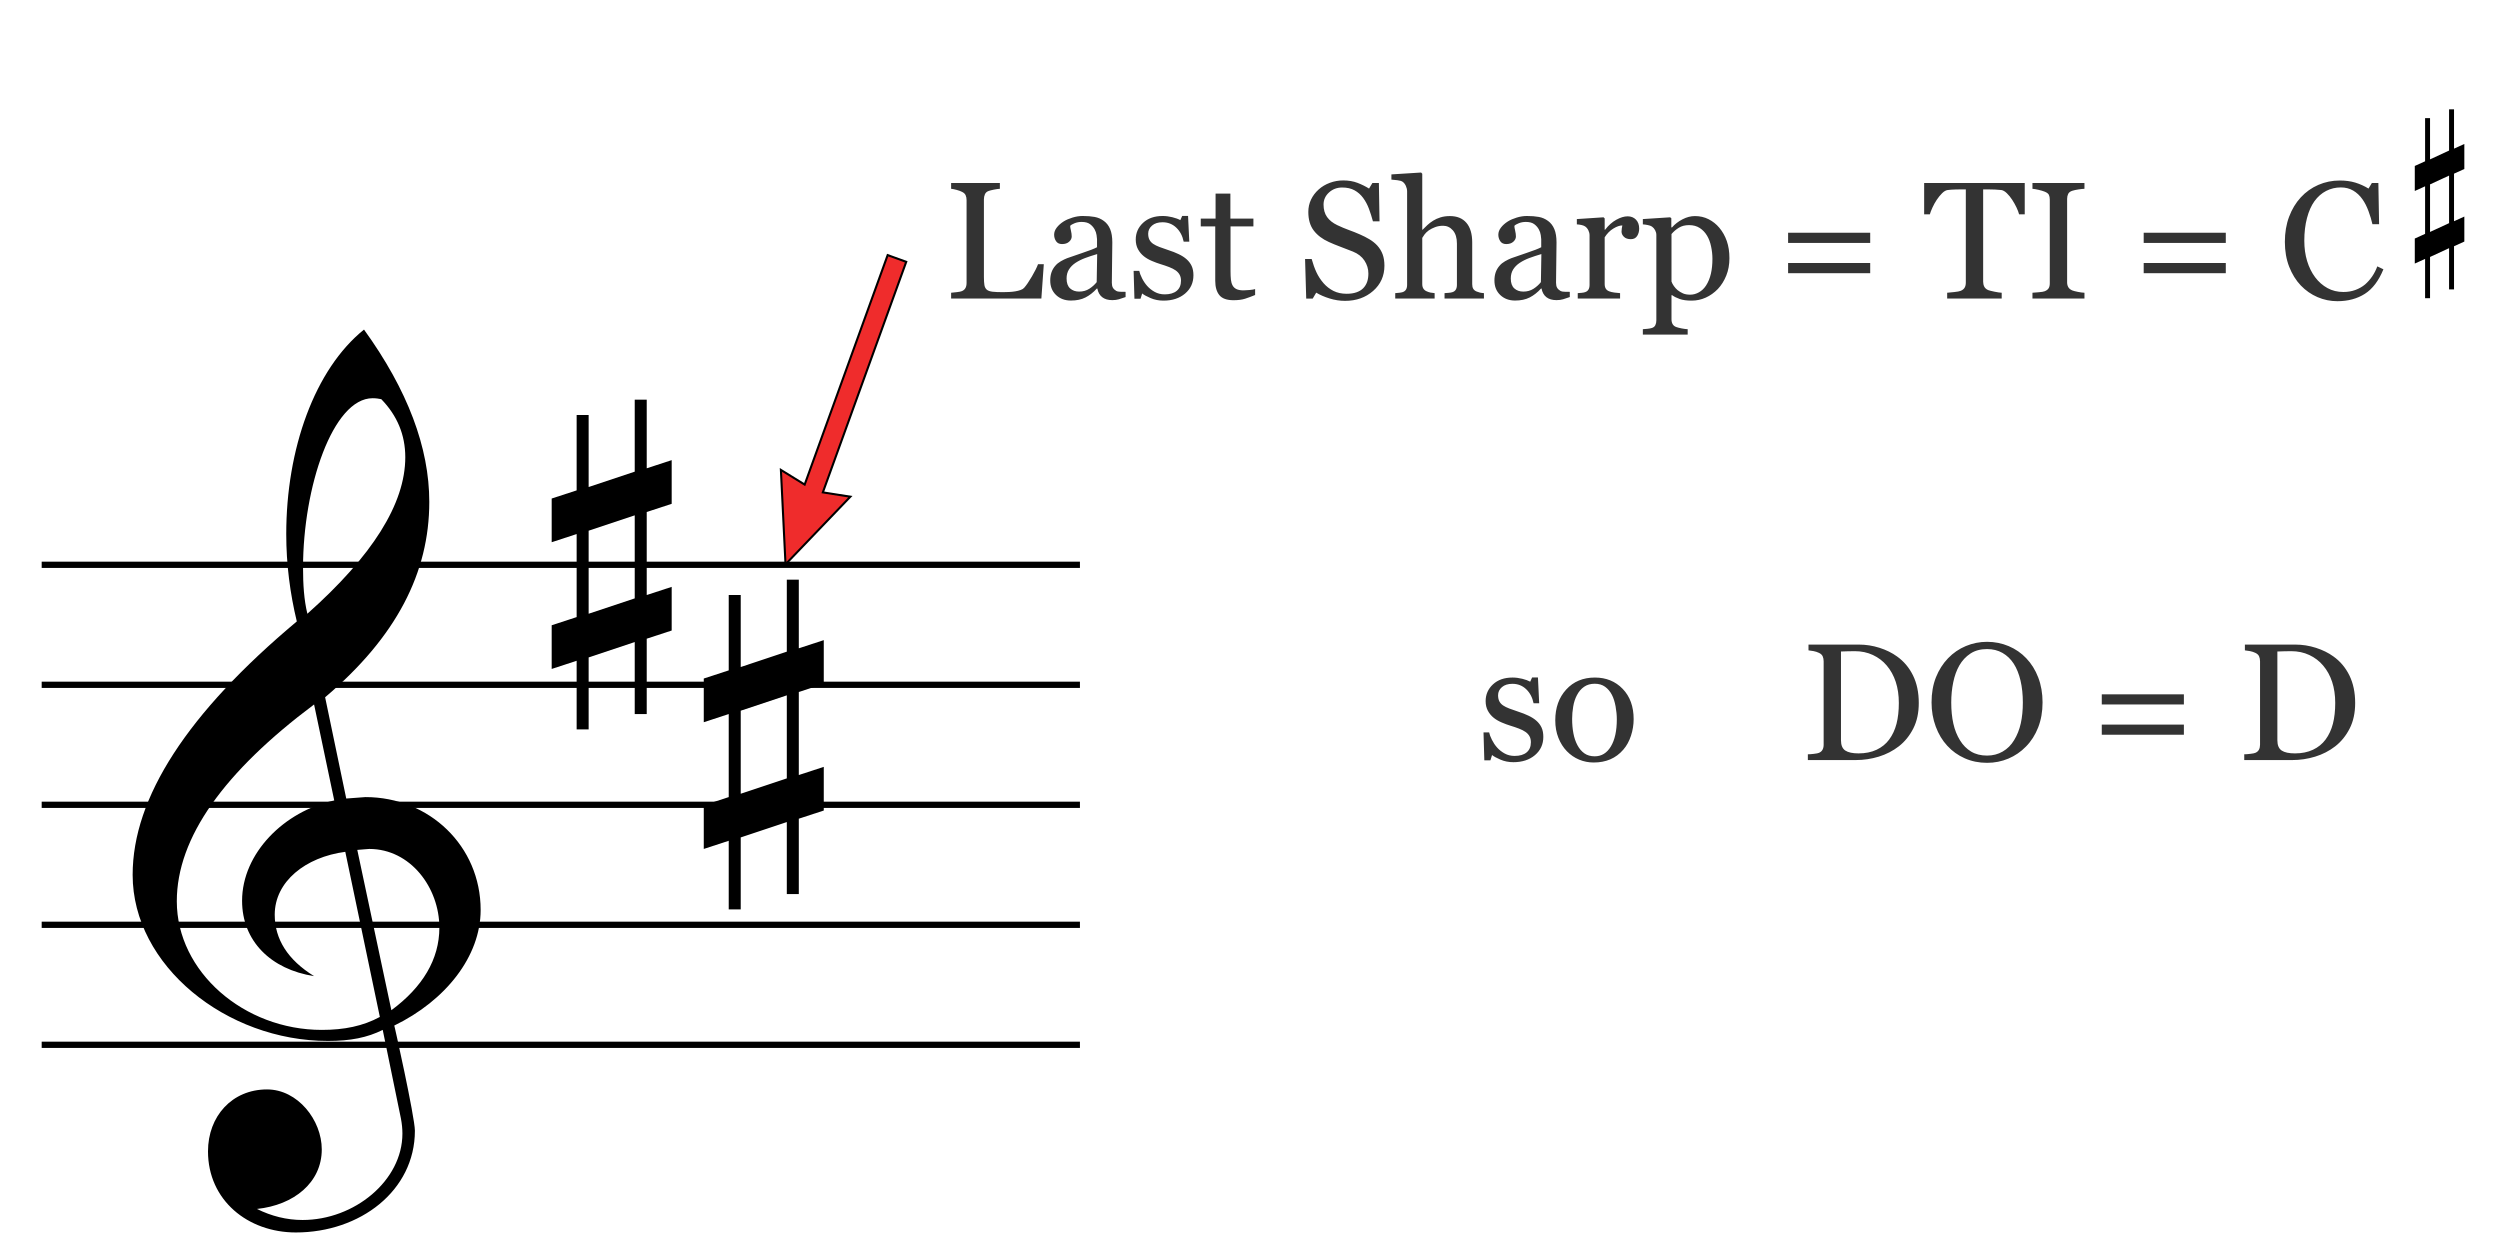 <?xml version="1.0" encoding="utf-8"?>
<svg viewBox="0 0 1200 600" version="1.2" baseProfile="tiny" xmlns="http://www.w3.org/2000/svg">
  <g transform="matrix(1, 0, 0, 1, -35.914, 119.963)">
    <g transform="matrix(1, 0, 0, 1, -359.877, -367.269)">
      <title>staff</title>
      <polyline fill="none" vector-effect="none" points="415.8 748.8 914.16 748.8" stroke="#000000" stroke-opacity="1" stroke-width="3" stroke-linecap="butt" stroke-linejoin="bevel" font-family=".Helvetica Neue DeskInterface" font-size="13" font-weight="400" font-style="normal" fill-rule="evenodd"/>
      <polyline fill="none" vector-effect="none" points="415.8 691.2 914.16 691.2" stroke="#000000" stroke-opacity="1" stroke-width="3" stroke-linecap="butt" stroke-linejoin="bevel" font-family=".Helvetica Neue DeskInterface" font-size="13" font-weight="400" font-style="normal" fill-rule="evenodd"/>
      <polyline fill="none" vector-effect="none" points="415.8 633.6 914.16 633.6" stroke="#000000" stroke-opacity="1" stroke-width="3" stroke-linecap="butt" stroke-linejoin="bevel" font-family=".Helvetica Neue DeskInterface" font-size="13" font-weight="400" font-style="normal" fill-rule="evenodd"/>
      <polyline fill="none" vector-effect="none" points="415.8 576 914.16 576" stroke="#000000" stroke-opacity="1" stroke-width="3" stroke-linecap="butt" stroke-linejoin="bevel" font-family=".Helvetica Neue DeskInterface" font-size="13" font-weight="400" font-style="normal" fill-rule="evenodd"/>
      <polyline fill="none" vector-effect="none" points="415.8 518.4 914.16 518.4" stroke="#000000" stroke-opacity="1" stroke-width="3" stroke-linecap="butt" stroke-linejoin="bevel" font-family=".Helvetica Neue DeskInterface" font-size="13" font-weight="400" font-style="normal" fill-rule="evenodd"/>
    </g>
    <path d="M 219.623 374.391 L 228.373 417.011 C 228.843 419.551 229.073 421.851 229.073 424.151 C 229.073 446.731 206.033 465.631 181.143 465.631 C 173.543 465.631 166.173 463.781 159.253 460.331 C 177.003 458.481 190.363 447.651 190.363 431.761 C 190.363 417.701 178.843 402.961 164.093 402.961 C 147.273 402.961 135.753 415.861 135.753 432.681 C 135.753 456.181 154.883 471.621 177.923 471.621 C 208.793 471.621 235.063 451.571 235.063 422.771 C 235.063 416.321 224.923 370.701 225.153 372.311 C 249.803 360.331 266.623 339.141 266.623 316.791 C 266.623 286.141 241.973 262.641 211.323 262.641 C 210.863 262.641 207.643 262.871 202.113 263.331 L 191.973 214.721 C 226.303 185.691 241.973 154.821 241.973 120.951 C 241.973 94.911 231.603 67.261 210.633 38.231 C 186.903 57.361 173.313 95.601 173.313 136.381 C 173.313 150.901 175.153 164.951 178.383 178.321 C 125.853 222.321 99.583 262.871 99.583 299.971 C 99.583 343.511 144.513 379.691 193.353 379.691 C 204.183 379.691 212.253 378.071 219.623 374.391 Z M 218.933 71.641 C 226.533 79.481 230.453 88.691 230.453 99.521 C 230.453 121.871 214.553 146.981 183.453 174.631 C 181.833 167.951 181.373 160.581 181.373 152.511 C 181.373 113.811 195.663 71.181 214.783 71.181 C 216.393 71.181 217.783 71.411 218.933 71.641 Z M 223.773 364.941 L 207.413 287.991 C 210.633 287.761 212.483 287.531 213.173 287.531 C 232.983 287.531 246.813 306.191 246.813 325.311 C 246.813 340.521 238.743 353.881 223.773 364.941 Z M 201.653 288.911 L 218.243 368.171 C 210.173 372.541 201.193 374.391 190.363 374.391 C 153.033 374.391 120.783 346.511 120.783 312.641 C 120.783 282.001 143.593 250.431 186.673 218.181 L 196.353 264.261 C 172.393 269.331 152.113 289.601 152.113 312.411 C 152.113 331.761 165.943 345.361 186.673 348.581 C 174.003 340.751 167.783 330.841 167.783 319.091 C 167.783 303.191 182.523 291.441 201.653 288.911 Z" style="fill-rule: evenodd; stroke-linejoin: bevel; white-space: pre;"/>
    <path d="M 340.583 167.261 L 318.463 174.631 L 318.463 134.771 L 340.583 127.401 L 340.583 167.261 Z M 340.583 71.871 L 340.583 106.431 L 318.463 113.811 L 318.463 79.251 L 312.703 79.251 L 312.703 115.421 L 300.723 119.331 L 300.723 140.301 L 312.703 136.381 L 312.703 176.241 L 300.723 180.161 L 300.723 201.131 L 312.703 197.211 L 312.703 230.161 L 318.463 230.161 L 318.463 195.601 L 340.583 188.221 L 340.583 222.781 L 346.343 222.781 L 346.343 186.611 L 358.323 182.691 L 358.323 161.731 L 346.343 165.651 L 346.343 125.791 L 358.323 121.871 L 358.323 100.901 L 346.343 104.821 L 346.343 71.871 L 340.583 71.871 Z" style="fill-rule: evenodd; stroke-linejoin: bevel; white-space: pre;"/>
    <path d="M 413.583 253.661 L 391.463 261.031 L 391.463 221.171 L 413.583 213.801 L 413.583 253.661 Z M 413.583 158.271 L 413.583 192.831 L 391.463 200.211 L 391.463 165.651 L 385.703 165.651 L 385.703 201.821 L 373.723 205.731 L 373.723 226.701 L 385.703 222.781 L 385.703 262.641 L 373.723 266.561 L 373.723 287.531 L 385.703 283.611 L 385.703 316.561 L 391.463 316.561 L 391.463 282.001 L 413.583 274.621 L 413.583 309.181 L 419.343 309.181 L 419.343 273.011 L 431.323 269.091 L 431.323 248.131 L 419.343 252.051 L 419.343 212.191 L 431.323 208.271 L 431.323 187.301 L 419.343 191.221 L 419.343 158.271 L 413.583 158.271 Z" style="fill-rule: evenodd; stroke-linejoin: bevel; white-space: pre;"/>
  </g>
  <path d="M 498.256 126.804 L 501.026 126.804 L 499.856 143.284 L 456.536 143.284 L 456.536 140.514 C 457.163 140.461 458.066 140.367 459.246 140.234 C 460.433 140.107 461.259 139.941 461.726 139.734 C 462.513 139.394 463.079 138.897 463.426 138.244 C 463.779 137.591 463.956 136.757 463.956 135.744 L 463.956 96.054 C 463.956 95.174 463.806 94.394 463.506 93.714 C 463.206 93.034 462.613 92.487 461.726 92.074 C 461.133 91.761 460.293 91.454 459.206 91.154 C 458.126 90.854 457.236 90.677 456.536 90.624 L 456.536 87.854 L 479.936 87.854 L 479.936 90.624 C 479.203 90.651 478.256 90.781 477.096 91.014 C 475.943 91.254 475.106 91.464 474.586 91.644 C 473.699 91.957 473.093 92.491 472.766 93.244 C 472.439 93.997 472.276 94.804 472.276 95.664 L 472.276 132.894 C 472.276 134.614 472.359 135.947 472.526 136.894 C 472.699 137.847 473.099 138.584 473.726 139.104 C 474.319 139.571 475.209 139.877 476.396 140.024 C 477.583 140.164 479.243 140.234 481.376 140.234 C 482.343 140.234 483.346 140.207 484.386 140.154 C 485.426 140.107 486.416 140.004 487.356 139.844 C 488.269 139.691 489.109 139.477 489.876 139.204 C 490.643 138.931 491.209 138.584 491.576 138.164 C 492.643 136.971 493.886 135.154 495.306 132.714 C 496.726 130.281 497.709 128.311 498.256 126.804 ZM 540.282 140.084 L 540.282 142.584 C 539.055 143.024 537.978 143.381 537.052 143.654 C 536.132 143.927 535.085 144.064 533.912 144.064 C 531.878 144.064 530.258 143.591 529.052 142.644 C 527.838 141.691 527.062 140.304 526.722 138.484 L 526.492 138.484 C 524.798 140.357 522.982 141.787 521.042 142.774 C 519.102 143.767 516.765 144.264 514.032 144.264 C 511.138 144.264 508.762 143.377 506.902 141.604 C 505.042 139.831 504.112 137.514 504.112 134.654 C 504.112 133.167 504.318 131.837 504.732 130.664 C 505.152 129.491 505.778 128.437 506.612 127.504 C 507.258 126.724 508.115 126.027 509.182 125.414 C 510.248 124.801 511.252 124.311 512.192 123.944 C 513.365 123.504 515.742 122.684 519.322 121.484 C 522.902 120.291 525.318 119.354 526.572 118.674 L 526.572 114.804 C 526.572 114.471 526.498 113.821 526.352 112.854 C 526.212 111.887 525.905 110.977 525.432 110.124 C 524.912 109.157 524.178 108.317 523.232 107.604 C 522.278 106.884 520.928 106.524 519.182 106.524 C 517.988 106.524 516.875 106.727 515.842 107.134 C 514.815 107.534 514.095 107.957 513.682 108.404 C 513.682 108.924 513.805 109.691 514.052 110.704 C 514.298 111.724 514.422 112.661 514.422 113.514 C 514.422 114.427 514.012 115.261 513.192 116.014 C 512.372 116.774 511.232 117.154 509.772 117.154 C 508.472 117.154 507.515 116.691 506.902 115.764 C 506.288 114.837 505.982 113.801 505.982 112.654 C 505.982 111.461 506.405 110.317 507.252 109.224 C 508.098 108.131 509.198 107.154 510.552 106.294 C 511.725 105.561 513.145 104.941 514.812 104.434 C 516.478 103.927 518.105 103.674 519.692 103.674 C 521.878 103.674 523.785 103.824 525.412 104.124 C 527.045 104.424 528.525 105.067 529.852 106.054 C 531.178 107.021 532.185 108.331 532.872 109.984 C 533.565 111.637 533.912 113.767 533.912 116.374 C 533.912 120.094 533.872 123.394 533.792 126.274 C 533.718 129.147 533.682 132.291 533.682 135.704 C 533.682 136.724 533.855 137.531 534.202 138.124 C 534.555 138.724 535.095 139.234 535.822 139.654 C 536.215 139.887 536.835 140.017 537.682 140.044 C 538.528 140.071 539.395 140.084 540.282 140.084 Z M 526.412 135.434 L 526.642 121.954 C 524.428 122.607 522.488 123.247 520.822 123.874 C 519.155 124.494 517.608 125.274 516.182 126.214 C 514.875 127.101 513.845 128.147 513.092 129.354 C 512.338 130.567 511.962 132.007 511.962 133.674 C 511.962 135.834 512.528 137.424 513.662 138.444 C 514.795 139.457 516.232 139.964 517.972 139.964 C 519.825 139.964 521.455 139.514 522.862 138.614 C 524.262 137.714 525.445 136.654 526.412 135.434 ZM 569.529 124.414 C 570.596 125.354 571.416 126.434 571.989 127.654 C 572.563 128.881 572.849 130.381 572.849 132.154 C 572.849 135.721 571.516 138.637 568.849 140.904 C 566.176 143.171 562.719 144.304 558.479 144.304 C 556.239 144.304 554.176 143.897 552.289 143.084 C 550.396 142.277 549.046 141.537 548.239 140.864 L 547.459 143.404 L 544.529 143.404 L 544.139 130.004 L 546.839 130.004 C 547.046 131.017 547.489 132.201 548.169 133.554 C 548.843 134.907 549.663 136.134 550.629 137.234 C 551.643 138.374 552.859 139.337 554.279 140.124 C 555.699 140.904 557.293 141.294 559.059 141.294 C 561.559 141.294 563.486 140.727 564.839 139.594 C 566.199 138.461 566.879 136.841 566.879 134.734 C 566.879 133.634 566.663 132.687 566.229 131.894 C 565.803 131.101 565.173 130.404 564.339 129.804 C 563.479 129.204 562.423 128.664 561.169 128.184 C 559.923 127.704 558.529 127.231 556.989 126.764 C 555.769 126.397 554.409 125.894 552.909 125.254 C 551.416 124.621 550.133 123.874 549.059 123.014 C 547.913 122.101 546.976 120.981 546.249 119.654 C 545.523 118.321 545.159 116.757 545.159 114.964 C 545.159 111.811 546.329 109.141 548.669 106.954 C 551.016 104.767 554.156 103.674 558.089 103.674 C 559.596 103.674 561.139 103.871 562.719 104.264 C 564.293 104.651 565.573 105.117 566.559 105.664 L 567.459 103.634 L 570.269 103.634 L 570.859 116.014 L 568.169 116.014 C 567.616 113.254 566.436 111.011 564.629 109.284 C 562.823 107.551 560.616 106.684 558.009 106.684 C 555.876 106.684 554.196 107.217 552.969 108.284 C 551.743 109.351 551.129 110.641 551.129 112.154 C 551.129 113.321 551.333 114.297 551.739 115.084 C 552.139 115.864 552.746 116.527 553.559 117.074 C 554.339 117.594 555.319 118.081 556.499 118.534 C 557.686 118.994 559.153 119.511 560.899 120.084 C 562.619 120.631 564.239 121.267 565.759 121.994 C 567.286 122.721 568.543 123.527 569.529 124.414 ZM 602.456 138.754 L 602.456 141.604 C 600.762 142.304 599.162 142.897 597.656 143.384 C 596.142 143.864 594.292 144.104 592.106 144.104 C 588.879 144.104 586.606 143.291 585.286 141.664 C 583.972 140.037 583.316 137.737 583.316 134.764 L 583.316 108.674 L 576.366 108.674 L 576.366 104.924 L 583.476 104.924 L 583.476 92.934 L 590.586 92.934 L 590.586 104.924 L 601.636 104.924 L 601.636 108.674 L 590.656 108.674 L 590.656 130.194 C 590.656 131.814 590.716 133.164 590.836 134.244 C 590.956 135.324 591.236 136.267 591.676 137.074 C 592.096 137.827 592.722 138.401 593.556 138.794 C 594.389 139.181 595.506 139.374 596.906 139.374 C 597.559 139.374 598.519 139.317 599.786 139.204 C 601.046 139.084 601.936 138.934 602.456 138.754 ZM 661.084 117.854 C 662.258 119.154 663.124 120.581 663.684 122.134 C 664.244 123.681 664.524 125.484 664.524 127.544 C 664.524 132.437 662.714 136.474 659.094 139.654 C 655.474 142.827 650.981 144.414 645.614 144.414 C 643.141 144.414 640.668 144.031 638.194 143.264 C 635.721 142.497 633.584 141.567 631.784 140.474 L 630.104 143.324 L 626.984 143.324 L 626.434 124.334 L 629.604 124.334 C 630.251 126.681 631.011 128.797 631.884 130.684 C 632.758 132.571 633.911 134.337 635.344 135.984 C 636.698 137.517 638.278 138.741 640.084 139.654 C 641.898 140.561 644.001 141.014 646.394 141.014 C 648.194 141.014 649.764 140.781 651.104 140.314 C 652.444 139.847 653.531 139.184 654.364 138.324 C 655.198 137.464 655.818 136.454 656.224 135.294 C 656.624 134.134 656.824 132.801 656.824 131.294 C 656.824 129.081 656.201 127.017 654.954 125.104 C 653.701 123.191 651.838 121.737 649.364 120.744 C 647.671 120.071 645.731 119.321 643.544 118.494 C 641.358 117.674 639.471 116.901 637.884 116.174 C 634.758 114.767 632.328 112.924 630.594 110.644 C 628.861 108.371 627.994 105.397 627.994 101.724 C 627.994 99.611 628.424 97.644 629.284 95.824 C 630.144 93.997 631.371 92.371 632.964 90.944 C 634.471 89.584 636.254 88.521 638.314 87.754 C 640.368 86.987 642.514 86.604 644.754 86.604 C 647.308 86.604 649.594 86.994 651.614 87.774 C 653.634 88.554 655.478 89.467 657.144 90.514 L 658.744 87.854 L 661.864 87.854 L 662.174 106.254 L 659.014 106.254 C 658.441 104.141 657.798 102.121 657.084 100.194 C 656.364 98.267 655.431 96.524 654.284 94.964 C 653.164 93.451 651.798 92.247 650.184 91.354 C 648.571 90.454 646.591 90.004 644.244 90.004 C 641.771 90.004 639.664 90.797 637.924 92.384 C 636.178 93.971 635.304 95.911 635.304 98.204 C 635.304 100.604 635.864 102.591 636.984 104.164 C 638.104 105.737 639.731 107.034 641.864 108.054 C 643.764 108.961 645.634 109.747 647.474 110.414 C 649.308 111.074 651.084 111.784 652.804 112.544 C 654.364 113.217 655.868 113.984 657.314 114.844 C 658.761 115.704 660.018 116.707 661.084 117.854 ZM 712.292 140.704 L 712.292 143.284 L 693.382 143.284 L 693.382 140.704 C 693.982 140.651 694.645 140.601 695.372 140.554 C 696.105 140.501 696.705 140.394 697.172 140.234 C 697.905 140.001 698.445 139.591 698.792 139.004 C 699.145 138.417 699.322 137.657 699.322 136.724 L 699.322 116.914 C 699.322 114.181 698.679 112.071 697.392 110.584 C 696.099 109.104 694.529 108.364 692.682 108.364 C 691.328 108.364 690.072 108.577 688.912 109.004 C 687.752 109.437 686.715 109.964 685.802 110.584 C 684.922 111.237 684.245 111.891 683.772 112.544 C 683.305 113.191 682.942 113.737 682.682 114.184 L 682.682 136.334 C 682.682 137.214 682.859 137.941 683.212 138.514 C 683.559 139.087 684.099 139.531 684.832 139.844 C 685.405 140.104 685.995 140.301 686.602 140.434 C 687.215 140.561 687.888 140.651 688.622 140.704 L 688.622 143.284 L 669.712 143.284 L 669.712 140.704 C 670.312 140.651 670.939 140.594 671.592 140.534 C 672.239 140.467 672.785 140.367 673.232 140.234 C 673.958 140.001 674.505 139.591 674.872 139.004 C 675.232 138.417 675.412 137.657 675.412 136.724 L 675.412 91.874 C 675.412 90.994 675.212 90.111 674.812 89.224 C 674.405 88.337 673.879 87.674 673.232 87.234 C 672.758 86.894 671.932 86.651 670.752 86.504 C 669.565 86.364 668.605 86.267 667.872 86.214 L 667.872 83.714 L 682.132 82.814 L 682.682 83.404 L 682.682 110.274 L 682.842 110.274 C 683.695 109.414 684.475 108.654 685.182 107.994 C 685.882 107.327 686.805 106.631 687.952 105.904 C 688.945 105.277 690.112 104.754 691.452 104.334 C 692.792 103.921 694.295 103.714 695.962 103.714 C 699.402 103.714 702.045 104.801 703.892 106.974 C 705.739 109.147 706.662 112.281 706.662 116.374 L 706.662 136.404 C 706.662 137.317 706.825 138.054 707.152 138.614 C 707.479 139.174 708.018 139.611 708.772 139.924 C 709.372 140.157 709.912 140.334 710.392 140.454 C 710.879 140.567 711.512 140.651 712.292 140.704 ZM 753.499 140.084 L 753.499 142.584 C 752.272 143.024 751.195 143.381 750.269 143.654 C 749.349 143.927 748.302 144.064 747.129 144.064 C 745.096 144.064 743.476 143.591 742.269 142.644 C 741.056 141.691 740.279 140.304 739.939 138.484 L 739.709 138.484 C 738.016 140.357 736.199 141.787 734.259 142.774 C 732.319 143.767 729.982 144.264 727.249 144.264 C 724.356 144.264 721.979 143.377 720.119 141.604 C 718.259 139.831 717.329 137.514 717.329 134.654 C 717.329 133.167 717.536 131.837 717.949 130.664 C 718.369 129.491 718.996 128.437 719.829 127.504 C 720.476 126.724 721.332 126.027 722.399 125.414 C 723.466 124.801 724.469 124.311 725.409 123.944 C 726.582 123.504 728.959 122.684 732.539 121.484 C 736.119 120.291 738.536 119.354 739.789 118.674 L 739.789 114.804 C 739.789 114.471 739.716 113.821 739.569 112.854 C 739.429 111.887 739.122 110.977 738.649 110.124 C 738.129 109.157 737.396 108.317 736.449 107.604 C 735.496 106.884 734.146 106.524 732.399 106.524 C 731.206 106.524 730.092 106.727 729.059 107.134 C 728.032 107.534 727.312 107.957 726.899 108.404 C 726.899 108.924 727.022 109.691 727.269 110.704 C 727.516 111.724 727.639 112.661 727.639 113.514 C 727.639 114.427 727.229 115.261 726.409 116.014 C 725.589 116.774 724.449 117.154 722.989 117.154 C 721.689 117.154 720.732 116.691 720.119 115.764 C 719.505 114.837 719.199 113.801 719.199 112.654 C 719.199 111.461 719.622 110.317 720.469 109.224 C 721.315 108.131 722.416 107.154 723.769 106.294 C 724.942 105.561 726.362 104.941 728.029 104.434 C 729.695 103.927 731.322 103.674 732.909 103.674 C 735.096 103.674 737.002 103.824 738.629 104.124 C 740.262 104.424 741.742 105.067 743.069 106.054 C 744.396 107.021 745.402 108.331 746.089 109.984 C 746.782 111.637 747.129 113.767 747.129 116.374 C 747.129 120.094 747.089 123.394 747.009 126.274 C 746.936 129.147 746.899 132.291 746.899 135.704 C 746.899 136.724 747.072 137.531 747.419 138.124 C 747.772 138.724 748.312 139.234 749.039 139.654 C 749.432 139.887 750.052 140.017 750.899 140.044 C 751.746 140.071 752.612 140.084 753.499 140.084 Z M 739.629 135.434 L 739.859 121.954 C 737.646 122.607 735.706 123.247 734.039 123.874 C 732.372 124.494 730.826 125.274 729.399 126.214 C 728.092 127.101 727.062 128.147 726.309 129.354 C 725.556 130.567 725.179 132.007 725.179 133.674 C 725.179 135.834 725.746 137.424 726.879 138.444 C 728.012 139.457 729.449 139.964 731.189 139.964 C 733.042 139.964 734.672 139.514 736.079 138.614 C 737.479 137.714 738.662 136.654 739.629 135.434 ZM 786.807 109.734 C 786.807 111.061 786.483 112.237 785.837 113.264 C 785.183 114.291 784.18 114.804 782.827 114.804 C 781.367 114.804 780.253 114.427 779.487 113.674 C 778.72 112.921 778.337 112.087 778.337 111.174 C 778.337 110.601 778.38 110.081 778.467 109.614 C 778.56 109.141 778.647 108.671 778.727 108.204 C 777.5 108.204 776.067 108.701 774.427 109.694 C 772.787 110.681 771.393 112.084 770.247 113.904 L 770.247 136.334 C 770.247 137.241 770.423 137.981 770.777 138.554 C 771.13 139.127 771.683 139.557 772.437 139.844 C 773.09 140.104 773.93 140.301 774.957 140.434 C 775.983 140.561 776.877 140.651 777.637 140.704 L 777.637 143.284 L 757.317 143.284 L 757.317 140.704 C 757.917 140.651 758.537 140.601 759.177 140.554 C 759.817 140.501 760.37 140.394 760.837 140.234 C 761.563 140.001 762.103 139.591 762.457 139.004 C 762.81 138.417 762.987 137.657 762.987 136.724 L 762.987 112.934 C 762.987 112.127 762.797 111.334 762.417 110.554 C 762.037 109.767 761.51 109.141 760.837 108.674 C 760.343 108.361 759.757 108.134 759.077 107.994 C 758.397 107.847 757.667 107.747 756.887 107.694 L 756.887 105.154 L 769.707 104.304 L 770.247 104.844 L 770.247 110.274 L 770.447 110.274 C 772.06 108.167 773.857 106.567 775.837 105.474 C 777.817 104.381 779.627 103.834 781.267 103.834 C 782.907 103.834 784.24 104.367 785.267 105.434 C 786.293 106.501 786.807 107.934 786.807 109.734 ZM 825.286 109.334 C 826.82 111.161 828.01 113.277 828.856 115.684 C 829.703 118.097 830.126 120.851 830.126 123.944 C 830.126 126.991 829.62 129.771 828.606 132.284 C 827.586 134.797 826.243 136.941 824.576 138.714 C 822.836 140.507 820.896 141.887 818.756 142.854 C 816.623 143.821 814.36 144.304 811.966 144.304 C 809.646 144.304 807.743 144.041 806.256 143.514 C 804.776 142.994 803.566 142.384 802.626 141.684 L 802.316 141.684 L 802.316 153.244 C 802.316 154.184 802.5 154.964 802.866 155.584 C 803.226 156.211 803.786 156.667 804.546 156.954 C 805.166 157.187 806.056 157.417 807.216 157.644 C 808.376 157.864 809.333 157.987 810.086 158.014 L 810.086 160.624 L 788.566 160.624 L 788.566 158.014 C 789.373 157.961 790.153 157.894 790.906 157.814 C 791.666 157.734 792.343 157.604 792.936 157.424 C 793.723 157.164 794.27 156.707 794.576 156.054 C 794.89 155.407 795.046 154.641 795.046 153.754 L 795.046 112.774 C 795.046 111.994 794.853 111.241 794.466 110.514 C 794.073 109.781 793.563 109.194 792.936 108.754 C 792.47 108.441 791.82 108.201 790.986 108.034 C 790.153 107.861 789.346 107.747 788.566 107.694 L 788.566 105.154 L 801.686 104.304 L 802.236 104.764 L 802.236 109.104 L 802.546 109.184 C 803.9 107.617 805.58 106.314 807.586 105.274 C 809.593 104.234 811.586 103.714 813.566 103.714 C 815.96 103.714 818.153 104.221 820.146 105.234 C 822.14 106.254 823.853 107.621 825.286 109.334 Z M 818.916 137.034 C 819.956 135.421 820.726 133.544 821.226 131.404 C 821.72 129.271 821.966 126.891 821.966 124.264 C 821.966 122.337 821.756 120.371 821.336 118.364 C 820.923 116.357 820.273 114.611 819.386 113.124 C 818.5 111.617 817.34 110.394 815.906 109.454 C 814.473 108.521 812.756 108.054 810.756 108.054 C 808.83 108.054 807.186 108.477 805.826 109.324 C 804.473 110.164 803.303 111.171 802.316 112.344 L 802.316 135.124 C 802.55 135.824 802.933 136.551 803.466 137.304 C 804 138.064 804.593 138.717 805.246 139.264 C 806.053 139.911 806.926 140.437 807.866 140.844 C 808.8 141.244 809.943 141.444 811.296 141.444 C 812.756 141.444 814.163 141.061 815.516 140.294 C 816.87 139.527 818.003 138.441 818.916 137.034 ZM 897.699 111.724 L 897.699 116.604 L 858.289 116.604 L 858.289 111.724 L 897.699 111.724 Z M 897.699 126.254 L 897.699 131.134 L 858.289 131.134 L 858.289 126.254 L 897.699 126.254 ZM 971.873 87.854 L 971.873 102.894 L 969.173 102.894 C 968.939 101.954 968.516 100.841 967.903 99.554 C 967.289 98.267 966.606 97.051 965.853 95.904 C 965.073 94.704 964.219 93.654 963.293 92.754 C 962.373 91.854 961.483 91.341 960.623 91.214 C 959.816 91.107 958.799 91.031 957.573 90.984 C 956.346 90.931 955.213 90.904 954.173 90.904 L 951.913 90.904 L 951.913 135.234 C 951.913 136.094 952.093 136.884 952.453 137.604 C 952.819 138.317 953.459 138.871 954.373 139.264 C 954.839 139.444 955.823 139.691 957.323 140.004 C 958.816 140.317 959.979 140.487 960.813 140.514 L 960.813 143.284 L 934.643 143.284 L 934.643 140.514 C 935.369 140.461 936.483 140.354 937.983 140.194 C 939.483 140.041 940.519 139.847 941.093 139.614 C 941.953 139.274 942.583 138.784 942.983 138.144 C 943.389 137.511 943.593 136.657 943.593 135.584 L 943.593 90.904 L 941.323 90.904 C 940.516 90.904 939.513 90.924 938.313 90.964 C 937.119 90.997 935.976 91.081 934.883 91.214 C 934.023 91.321 933.129 91.834 932.203 92.754 C 931.276 93.681 930.423 94.731 929.643 95.904 C 928.863 97.071 928.173 98.314 927.573 99.634 C 926.973 100.947 926.556 102.034 926.323 102.894 L 923.593 102.894 L 923.593 87.854 L 971.873 87.854 ZM 1000.539 140.514 L 1000.539 143.284 L 975.579 143.284 L 975.579 140.514 C 976.279 140.461 977.292 140.381 978.619 140.274 C 979.952 140.174 980.892 140.017 981.439 139.804 C 982.292 139.471 982.916 139.011 983.309 138.424 C 983.702 137.837 983.899 137.024 983.899 135.984 L 983.899 95.824 C 983.899 94.911 983.756 94.147 983.469 93.534 C 983.182 92.927 982.506 92.414 981.439 91.994 C 980.652 91.681 979.669 91.387 978.489 91.114 C 977.302 90.841 976.332 90.677 975.579 90.624 L 975.579 87.854 L 1000.539 87.854 L 1000.539 90.624 C 999.732 90.651 998.769 90.751 997.649 90.924 C 996.529 91.091 995.552 91.304 994.719 91.564 C 993.726 91.877 993.059 92.384 992.719 93.084 C 992.386 93.791 992.219 94.574 992.219 95.434 L 992.219 135.554 C 992.219 136.407 992.406 137.167 992.779 137.834 C 993.159 138.501 993.806 139.027 994.719 139.414 C 995.266 139.627 996.156 139.857 997.389 140.104 C 998.629 140.351 999.679 140.487 1000.539 140.514 ZM 1068.382 111.724 L 1068.382 116.604 L 1028.972 116.604 L 1028.972 111.724 L 1068.382 111.724 Z M 1068.382 126.254 L 1068.382 131.134 L 1028.972 131.134 L 1028.972 126.254 L 1068.382 126.254 ZM 1121.926 144.574 C 1118.619 144.574 1115.449 143.924 1112.416 142.624 C 1109.382 141.317 1106.693 139.441 1104.346 136.994 C 1102.032 134.547 1100.186 131.561 1098.806 128.034 C 1097.426 124.501 1096.736 120.521 1096.736 116.094 C 1096.736 111.667 1097.412 107.651 1098.766 104.044 C 1100.119 100.437 1101.992 97.334 1104.386 94.734 C 1106.759 92.154 1109.559 90.161 1112.786 88.754 C 1116.019 87.347 1119.469 86.644 1123.136 86.644 C 1125.869 86.644 1128.346 86.981 1130.566 87.654 C 1132.779 88.334 1134.886 89.287 1136.886 90.514 L 1138.486 87.854 L 1141.616 87.854 L 1141.966 107.624 L 1138.766 107.624 C 1138.346 105.697 1137.719 103.607 1136.886 101.354 C 1136.052 99.101 1135.076 97.191 1133.956 95.624 C 1132.709 93.857 1131.226 92.471 1129.506 91.464 C 1127.786 90.464 1125.819 89.964 1123.606 89.964 C 1121.079 89.964 1118.729 90.524 1116.556 91.644 C 1114.382 92.764 1112.502 94.417 1110.916 96.604 C 1109.402 98.711 1108.216 101.394 1107.356 104.654 C 1106.496 107.907 1106.066 111.541 1106.066 115.554 C 1106.066 119.094 1106.516 122.341 1107.416 125.294 C 1108.316 128.254 1109.599 130.851 1111.266 133.084 C 1112.932 135.297 1114.906 137.031 1117.186 138.284 C 1119.459 139.531 1122.002 140.154 1124.816 140.154 C 1126.929 140.154 1128.869 139.824 1130.636 139.164 C 1132.409 138.497 1133.946 137.617 1135.246 136.524 C 1136.552 135.377 1137.699 134.077 1138.686 132.624 C 1139.672 131.164 1140.479 129.574 1141.106 127.854 L 1144.036 129.264 C 1141.796 134.757 1138.829 138.681 1135.136 141.034 C 1131.436 143.394 1127.032 144.574 1121.926 144.574 Z" transform="matrix(1, 0, 0, 1, 0, 0)" style="fill: rgb(51, 51, 51); white-space: pre;"/>
  <path d="M 737.476 345.962 C 738.543 346.902 739.363 347.982 739.936 349.202 C 740.509 350.429 740.796 351.929 740.796 353.702 C 740.796 357.269 739.463 360.185 736.796 362.452 C 734.123 364.719 730.666 365.852 726.426 365.852 C 724.186 365.852 722.123 365.445 720.236 364.632 C 718.343 363.825 716.993 363.085 716.186 362.412 L 715.406 364.952 L 712.476 364.952 L 712.086 351.552 L 714.786 351.552 C 714.993 352.565 715.436 353.749 716.116 355.102 C 716.789 356.455 717.609 357.682 718.576 358.782 C 719.589 359.922 720.806 360.885 722.226 361.672 C 723.646 362.452 725.239 362.842 727.006 362.842 C 729.506 362.842 731.433 362.275 732.786 361.142 C 734.146 360.009 734.826 358.389 734.826 356.282 C 734.826 355.182 734.609 354.235 734.176 353.442 C 733.749 352.649 733.119 351.952 732.286 351.352 C 731.426 350.752 730.369 350.212 729.116 349.732 C 727.869 349.252 726.476 348.779 724.936 348.312 C 723.716 347.945 722.356 347.442 720.856 346.802 C 719.363 346.169 718.079 345.422 717.006 344.562 C 715.859 343.649 714.923 342.529 714.196 341.202 C 713.469 339.869 713.106 338.305 713.106 336.512 C 713.106 333.359 714.276 330.689 716.616 328.502 C 718.963 326.315 722.103 325.222 726.036 325.222 C 727.543 325.222 729.086 325.419 730.666 325.812 C 732.239 326.199 733.519 326.665 734.506 327.212 L 735.406 325.182 L 738.216 325.182 L 738.806 337.562 L 736.116 337.562 C 735.563 334.802 734.383 332.559 732.576 330.832 C 730.769 329.099 728.563 328.232 725.956 328.232 C 723.823 328.232 722.143 328.765 720.916 329.832 C 719.689 330.899 719.076 332.189 719.076 333.702 C 719.076 334.869 719.279 335.845 719.686 336.632 C 720.086 337.412 720.693 338.075 721.506 338.622 C 722.286 339.142 723.266 339.629 724.446 340.082 C 725.633 340.542 727.099 341.059 728.846 341.632 C 730.566 342.179 732.186 342.815 733.706 343.542 C 735.233 344.269 736.489 345.075 737.476 345.962 ZM 784.152 345.182 C 784.152 347.889 783.722 350.552 782.862 353.172 C 782.002 355.792 780.779 358.012 779.192 359.832 C 777.399 361.912 775.316 363.462 772.942 364.482 C 770.576 365.495 767.919 366.002 764.972 366.002 C 762.526 366.002 760.196 365.542 757.982 364.622 C 755.769 363.695 753.802 362.345 752.082 360.572 C 750.389 358.825 749.042 356.699 748.042 354.192 C 747.036 351.679 746.532 348.859 746.532 345.732 C 746.532 339.712 748.286 334.789 751.792 330.962 C 755.292 327.135 759.882 325.222 765.562 325.222 C 770.949 325.222 775.396 327.039 778.902 330.672 C 782.402 334.305 784.152 339.142 784.152 345.182 Z M 776.072 345.262 C 776.072 343.309 775.876 341.245 775.482 339.072 C 775.089 336.899 774.502 335.055 773.722 333.542 C 772.889 331.929 771.796 330.632 770.442 329.652 C 769.089 328.679 767.436 328.192 765.482 328.192 C 763.476 328.192 761.762 328.685 760.342 329.672 C 758.922 330.665 757.772 332.022 756.892 333.742 C 756.059 335.329 755.472 337.139 755.132 339.172 C 754.792 341.199 754.622 343.162 754.622 345.062 C 754.622 347.562 754.826 349.875 755.232 352.002 C 755.632 354.122 756.276 356.015 757.162 357.682 C 758.049 359.349 759.162 360.659 760.502 361.612 C 761.842 362.559 763.502 363.032 765.482 363.032 C 768.736 363.032 771.312 361.459 773.212 358.312 C 775.119 355.159 776.072 350.809 776.072 345.262 ZM 921.011 337.452 C 921.011 342.165 920.127 346.252 918.361 349.712 C 916.587 353.179 914.281 356.019 911.441 358.232 C 908.581 360.445 905.367 362.099 901.801 363.192 C 898.227 364.285 894.541 364.832 890.741 364.832 L 867.771 364.832 L 867.771 362.062 C 868.524 362.062 869.507 361.989 870.721 361.842 C 871.934 361.702 872.734 361.539 873.121 361.352 C 873.907 361.019 874.474 360.519 874.821 359.852 C 875.174 359.185 875.351 358.385 875.351 357.452 L 875.351 317.452 C 875.351 316.565 875.201 315.769 874.901 315.062 C 874.601 314.362 874.007 313.802 873.121 313.382 C 872.314 312.995 871.444 312.712 870.511 312.532 C 869.571 312.345 868.761 312.225 868.081 312.172 L 868.081 309.402 L 892.301 309.402 C 895.634 309.402 898.917 309.915 902.151 310.942 C 905.377 311.975 908.187 313.362 910.581 315.102 C 913.841 317.422 916.394 320.455 918.241 324.202 C 920.087 327.955 921.011 332.372 921.011 337.452 Z M 911.441 337.412 C 911.441 333.685 910.947 330.319 909.961 327.312 C 908.974 324.305 907.527 321.682 905.621 319.442 C 903.827 317.309 901.621 315.629 899.001 314.402 C 896.387 313.175 893.477 312.562 890.271 312.562 C 889.204 312.562 888.001 312.582 886.661 312.622 C 885.321 312.662 884.324 312.695 883.671 312.722 L 883.671 355.342 C 883.671 357.709 884.361 359.349 885.741 360.262 C 887.121 361.175 889.244 361.632 892.111 361.632 C 895.417 361.632 898.307 361.045 900.781 359.872 C 903.254 358.699 905.261 357.072 906.801 354.992 C 908.414 352.799 909.591 350.265 910.331 347.392 C 911.071 344.512 911.441 341.185 911.441 337.412 ZM 972.606 315.962 C 975.059 318.515 976.976 321.595 978.356 325.202 C 979.736 328.809 980.426 332.799 980.426 337.172 C 980.426 341.579 979.722 345.579 978.316 349.172 C 976.909 352.765 974.956 355.825 972.456 358.352 C 970.029 360.852 967.216 362.779 964.016 364.132 C 960.816 365.485 957.406 366.162 953.786 366.162 C 949.926 366.162 946.362 365.439 943.096 363.992 C 939.829 362.545 937.022 360.532 934.676 357.952 C 932.336 355.432 930.496 352.369 929.156 348.762 C 927.816 345.155 927.146 341.292 927.146 337.172 C 927.146 332.672 927.846 328.655 929.246 325.122 C 930.652 321.595 932.592 318.542 935.066 315.962 C 937.519 313.409 940.366 311.455 943.606 310.102 C 946.846 308.749 950.239 308.072 953.786 308.072 C 957.452 308.072 960.916 308.762 964.176 310.142 C 967.429 311.522 970.239 313.462 972.606 315.962 Z M 966.786 355.262 C 968.246 352.889 969.309 350.205 969.976 347.212 C 970.636 344.219 970.966 340.872 970.966 337.172 C 970.966 333.372 970.596 329.882 969.856 326.702 C 969.116 323.529 968.029 320.822 966.596 318.582 C 965.162 316.369 963.366 314.642 961.206 313.402 C 959.046 312.169 956.572 311.552 953.786 311.552 C 950.659 311.552 948.002 312.269 945.816 313.702 C 943.629 315.135 941.846 317.049 940.466 319.442 C 939.159 321.735 938.189 324.419 937.556 327.492 C 936.916 330.565 936.596 333.792 936.596 337.172 C 936.596 340.925 936.932 344.312 937.606 347.332 C 938.286 350.352 939.356 353.035 940.816 355.382 C 942.222 357.669 943.992 359.459 946.126 360.752 C 948.259 362.039 950.812 362.682 953.786 362.682 C 956.572 362.682 959.082 362.032 961.316 360.732 C 963.556 359.432 965.379 357.609 966.786 355.262 ZM 1048.265 333.272 L 1048.265 338.152 L 1008.854 338.152 L 1008.854 333.272 L 1048.265 333.272 Z M 1048.265 347.802 L 1048.265 352.682 L 1008.854 352.682 L 1008.854 347.802 L 1048.265 347.802 ZM 1130.478 337.452 C 1130.478 342.165 1129.595 346.252 1127.828 349.712 C 1126.055 353.179 1123.748 356.019 1120.908 358.232 C 1118.048 360.445 1114.835 362.099 1111.268 363.192 C 1107.695 364.285 1104.008 364.832 1100.208 364.832 L 1077.238 364.832 L 1077.238 362.062 C 1077.992 362.062 1078.975 361.989 1080.188 361.842 C 1081.402 361.702 1082.202 361.539 1082.588 361.352 C 1083.375 361.019 1083.942 360.519 1084.288 359.852 C 1084.642 359.185 1084.818 358.385 1084.818 357.452 L 1084.818 317.452 C 1084.818 316.565 1084.668 315.769 1084.368 315.062 C 1084.068 314.362 1083.475 313.802 1082.588 313.382 C 1081.782 312.995 1080.912 312.712 1079.978 312.532 C 1079.038 312.345 1078.228 312.225 1077.548 312.172 L 1077.548 309.402 L 1101.768 309.402 C 1105.102 309.402 1108.385 309.915 1111.618 310.942 C 1114.845 311.975 1117.655 313.362 1120.048 315.102 C 1123.308 317.422 1125.862 320.455 1127.708 324.202 C 1129.555 327.955 1130.478 332.372 1130.478 337.452 Z M 1120.908 337.412 C 1120.908 333.685 1120.415 330.319 1119.428 327.312 C 1118.442 324.305 1116.995 321.682 1115.088 319.442 C 1113.295 317.309 1111.088 315.629 1108.468 314.402 C 1105.855 313.175 1102.945 312.562 1099.738 312.562 C 1098.672 312.562 1097.468 312.582 1096.128 312.622 C 1094.788 312.662 1093.792 312.695 1093.138 312.722 L 1093.138 355.342 C 1093.138 357.709 1093.828 359.349 1095.208 360.262 C 1096.588 361.175 1098.712 361.632 1101.578 361.632 C 1104.885 361.632 1107.775 361.045 1110.248 359.872 C 1112.722 358.699 1114.728 357.072 1116.268 354.992 C 1117.882 352.799 1119.058 350.265 1119.798 347.392 C 1120.538 344.512 1120.908 341.185 1120.908 337.412 Z" transform="matrix(1, 0, 0, 1, 0, 0)" style="fill: rgb(51, 51, 51); white-space: pre;"/>
  <path d="M 404.096 119.351 L 385.865 160.475 L 398.991 157.929 L 398.991 275.656 L 408.472 275.656 L 408.472 158.477 L 421.598 161.223 L 404.096 119.351 Z" style="stroke: black; fill: rgb(239, 44, 44);" transform="matrix(-0.94, -0.34, 0.34, -0.94, 716.318, 520.453)"/>
  <path d="M 1175.555 107.111 L 1166.421 111.333 L 1166.421 88.503 L 1175.555 84.282 L 1175.555 107.111 Z M 1175.555 52.478 L 1175.555 72.272 L 1166.421 76.498 L 1166.421 56.704 L 1164.043 56.704 L 1164.043 77.421 L 1159.096 79.66 L 1159.096 91.67 L 1164.043 89.425 L 1164.043 112.255 L 1159.096 114.5 L 1159.096 126.51 L 1164.043 124.265 L 1164.043 143.137 L 1166.421 143.137 L 1166.421 123.343 L 1175.555 119.116 L 1175.555 138.91 L 1177.934 138.91 L 1177.934 118.194 L 1182.881 115.949 L 1182.881 103.944 L 1177.934 106.189 L 1177.934 83.36 L 1182.881 81.115 L 1182.881 69.104 L 1177.934 71.349 L 1177.934 52.478 L 1175.555 52.478 Z" style="fill-rule: evenodd; stroke-linejoin: bevel; white-space: pre;"/>
</svg>